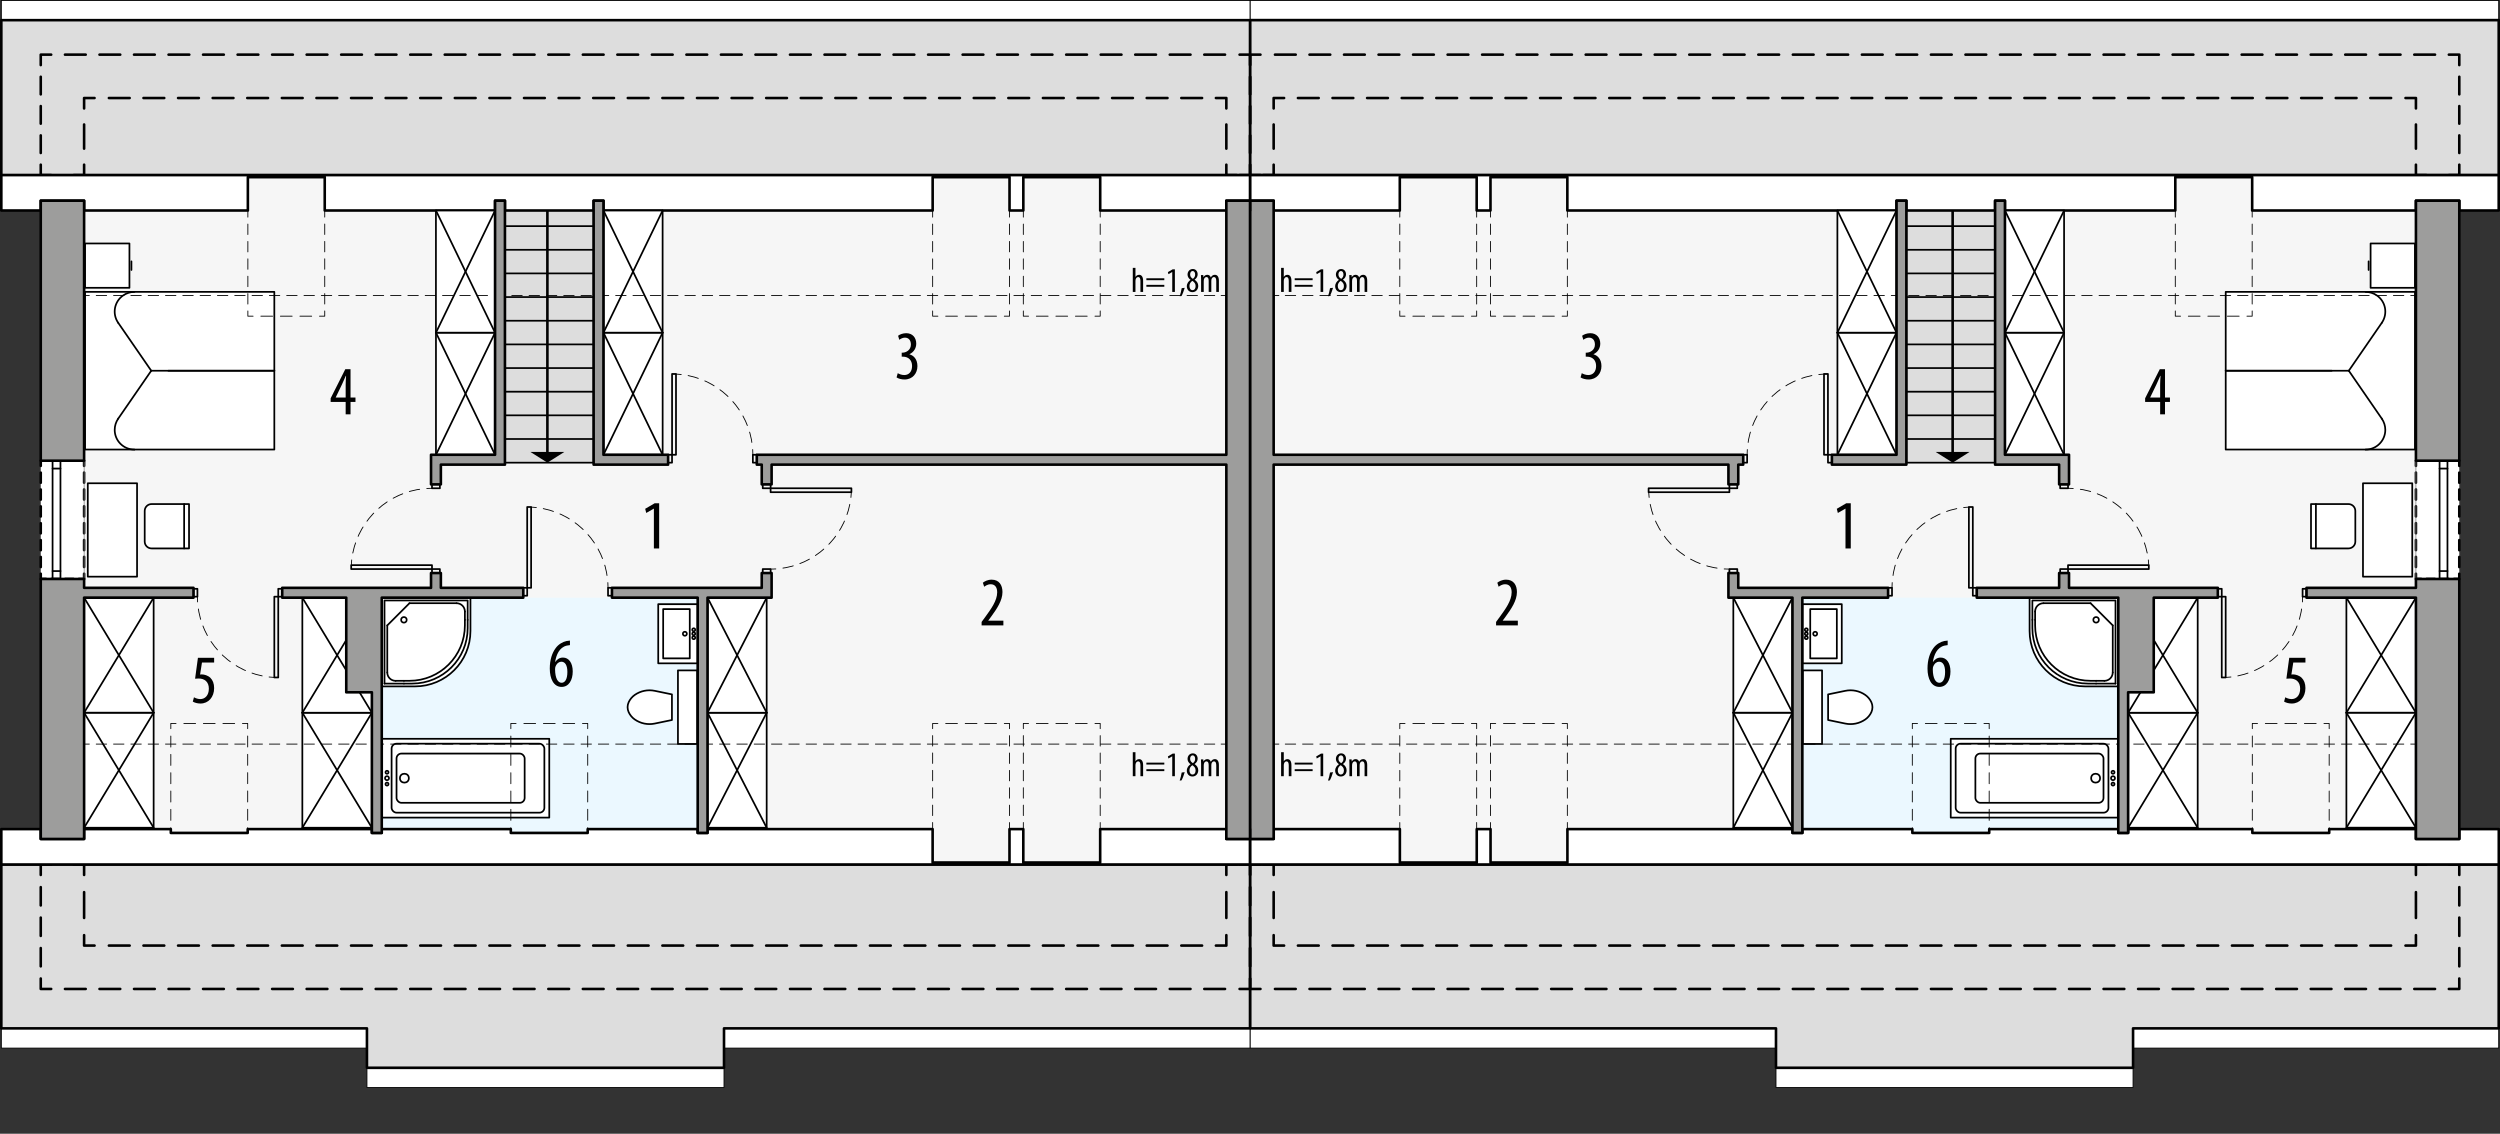 <?xml version="1.0" encoding="UTF-8"?><svg id="a" xmlns="http://www.w3.org/2000/svg" viewBox="0 0 719.05 326.08"><rect x="0" y="0" width="719.05" height="326.08" fill="#333333" stroke="none"/><defs><style>.b,.c,.d,.e,.f,.g,.h,.i,.j,.k,.l,.m,.n,.o,.p,.q,.r,.s,.t,.u,.v,.w,.x{stroke-linejoin:round;}.b,.c,.d,.e,.f,.g,.h,.i,.j,.k,.l,.m,.n,.o,.p,.q,.r,.t,.u,.v,.w,.x{stroke:#000;}.b,.c,.d,.e,.f,.g,.h,.i,.j,.k,.l,.n,.o,.p,.q,.r,.s,.t,.u,.v,.w,.x{stroke-linecap:round;}.b,.c,.e,.f,.g,.i,.j,.l,.p,.q,.r,.s,.t,.u,.v,.w,.x{fill:none;}.b,.e,.f,.h,.j,.l,.m,.o,.q,.t,.v,.w{stroke-width:.75px;}.c{stroke-dasharray:3.16 2.11;}.c,.g,.i,.n,.p,.u,.x{stroke-width:.25px;}.y{fill:#f6f6f6;}.z{fill:#ebf8ff;}.aa,.d,.n,.o{fill:#fff;}.d,.k,.r{stroke-width:.5px;}.e{stroke-dasharray:6.94 4.62;}.f{stroke-dasharray:5.26 3.5;}.g{stroke-dasharray:3.37 2.25;}.h,.k{fill:#ddd;}.j{stroke-dasharray:5.96 3.97;}.l{stroke-dasharray:7.42 4.95;}.m{fill:#9d9d9c;}.p{stroke-dasharray:3 2;}.q{stroke-dasharray:2.91 1.94;}.s{stroke:gray;stroke-width:.2px;}.t{stroke-dasharray:5.06 3.37;}.u{stroke-dasharray:2.99 1.99;}.v{stroke-dasharray:2.37 1.58;}.w{stroke-dasharray:5.97 3.98;}.x{stroke-dasharray:3.03 2.02;}</style></defs><rect class="y" x="366.33" y="27.05" width="328.54" height="244.91"/><rect class="aa" x="694.87" y="132.5" width="12.47" height="34.02"/><polyline class="b" points="707.34 165.02 707.34 166.52 705.84 166.52"/><line class="v" x1="704.26" y1="166.52" x2="697.16" y2="166.52"/><polyline class="b" points="696.37 166.52 694.87 166.52 694.87 165.02"/><line class="q" x1="694.87" y1="163.08" x2="694.87" y2="134.97"/><polyline class="b" points="694.87 134 694.87 132.5 696.37 132.5"/><line class="v" x1="697.94" y1="132.5" x2="705.05" y2="132.5"/><polyline class="b" points="705.84 132.5 707.34 132.5 707.34 134"/><line class="q" x1="707.34" y1="135.94" x2="707.34" y2="164.05"/><rect class="z" x="518.39" y="171.9" width="90.87" height="67.66"/><rect class="n" x="613.51" y="295.78" width="105.17" height="5.67"/><rect class="n" x="359.53" y="295.78" width="151.29" height="5.67"/><rect class="n" x="510.81" y="307.12" width="102.7" height="5.67"/><rect class="n" x="359.53" y=".13" width="359.15" height="5.67"/><rect class="h" x="359.53" y="5.79" width="359.15" height="44.58"/><polygon class="h" points="718.68 295.78 613.51 295.78 613.51 307.12 510.81 307.12 510.81 295.78 359.53 295.78 359.53 248.65 718.68 248.65 718.68 295.78"/><rect class="r" x="525.76" y="130.8" width="1.13" height="2.27"/><rect class="r" x="501.38" y="130.8" width="1.13" height="2.27"/><rect class="r" x="524.62" y="107.56" width="1.13" height="23.24"/><path class="i" d="M524.63,107.59c-.5.02-1,.06-1.5.12"/><path class="x" d="M521.13,108.02c-9.86,1.99-17.4,10.19-18.48,20.27"/><path class="i" d="M502.56,129.3c-.03.5-.05,1-.05,1.5"/><rect class="r" x="497.41" y="139.31" width="2.27" height="1.13"/><rect class="r" x="497.41" y="163.68" width="2.27" height="1.13"/><rect class="r" x="474.17" y="140.44" width="23.24" height="1.13"/><path class="i" d="M474.2,141.57c.02.5.06,1,.12,1.5"/><path class="x" d="M474.63,145.07c1.99,9.86,10.19,17.4,20.27,18.48"/><path class="i" d="M495.91,163.64c.5.03,1,.05,1.5.05"/><rect class="r" x="592.54" y="163.68" width="2.27" height="1.13"/><rect class="r" x="592.54" y="139.31" width="2.27" height="1.13"/><rect class="r" x="594.8" y="162.55" width="23.24" height="1.13"/><path class="i" d="M618.02,162.55c-.02-.5-.06-1-.12-1.5"/><path class="x" d="M617.58,159.06c-1.99-9.86-10.19-17.4-20.27-18.48"/><path class="i" d="M596.3,140.49c-.5-.03-1-.05-1.5-.05"/><rect class="r" x="567.42" y="169.07" width="1.13" height="2.27"/><rect class="r" x="543.05" y="169.07" width="1.13" height="2.27"/><rect class="r" x="566.29" y="145.83" width="1.13" height="23.24"/><path class="i" d="M566.29,145.85c-.5.02-1,.06-1.5.12"/><path class="x" d="M562.8,146.29c-9.86,1.99-17.4,10.19-18.48,20.27"/><path class="i" d="M544.23,167.57c-.03.5-.05,1-.05,1.5"/><rect class="r" x="637.89" y="169.35" width="1.13" height="2.27"/><rect class="r" x="662.27" y="169.35" width="1.13" height="2.27"/><rect class="r" x="639.02" y="171.62" width="1.13" height="23.24"/><path class="i" d="M640.16,194.84c.5-.02,1-.06,1.5-.12"/><path class="x" d="M643.65,194.4c9.86-1.99,17.4-10.19,18.48-20.27"/><path class="i" d="M662.22,173.12c.03-.5.05-1,.05-1.5"/><polyline class="r" points="701.67 164.25 701.67 166.52 703.94 166.52 703.94 164.25 701.67 164.25"/><polyline class="r" points="701.67 132.5 701.67 134.77 703.94 134.77 703.94 132.5 701.67 132.5"/><line class="r" x1="703.94" y1="134.77" x2="703.94" y2="164.25"/><line class="r" x1="701.67" y1="134.77" x2="701.67" y2="164.25"/><path class="d" d="M677.44,155.75v-8.79c0-1.1-.89-1.98-1.98-1.98h-10.77v12.76h10.77c1.1,0,1.98-.89,1.98-1.98Z"/><line class="r" x1="666.1" y1="157.74" x2="666.1" y2="144.98"/><rect class="d" x="679.64" y="139" width="14.17" height="26.86"/><polyline class="b" points="704.34 248.65 707.34 248.65 707.34 251.65"/><line class="f" x1="707.34" y1="255.16" x2="707.34" y2="279.69"/><polyline class="b" points="707.34 281.44 707.34 284.44 704.34 284.44"/><line class="j" x1="700.36" y1="284.44" x2="364.51" y2="284.44"/><polyline class="b" points="362.53 284.44 359.53 284.44 359.53 281.44"/><line class="f" x1="359.53" y1="277.94" x2="359.53" y2="253.4"/><polyline class="b" points="359.53 251.65 359.53 248.65 362.53 248.65"/><polyline class="b" points="363.33 248.65 366.33 248.65 366.33 251.65"/><line class="l" x1="366.33" y1="256.6" x2="366.33" y2="266.49"/><polyline class="b" points="366.33 268.97 366.33 271.97 369.33 271.97"/><line class="w" x1="373.31" y1="271.97" x2="689.88" y2="271.97"/><polyline class="b" points="691.87 271.97 694.87 271.97 694.87 268.97"/><line class="l" x1="694.87" y1="264.02" x2="694.87" y2="254.12"/><polyline class="b" points="694.87 251.65 694.87 248.65 697.87 248.65"/><polyline class="b" points="704.34 50.37 707.34 50.37 707.34 47.37"/><line class="t" x1="707.34" y1="44" x2="707.34" y2="20.4"/><polyline class="b" points="707.34 18.72 707.34 15.72 704.34 15.72"/><line class="j" x1="700.36" y1="15.72" x2="364.51" y2="15.72"/><polyline class="b" points="362.53 15.72 359.53 15.72 359.53 18.72"/><line class="t" x1="359.53" y1="22.09" x2="359.53" y2="45.69"/><polyline class="b" points="359.53 47.37 359.53 50.37 362.53 50.37"/><polyline class="b" points="363.33 50.37 366.33 50.37 366.33 47.37"/><line class="e" x1="366.33" y1="42.75" x2="366.33" y2="33.5"/><polyline class="b" points="366.33 31.19 366.33 28.19 369.33 28.19"/><line class="w" x1="373.31" y1="28.19" x2="689.88" y2="28.19"/><polyline class="b" points="691.87 28.19 694.87 28.19 694.87 31.19"/><line class="e" x1="694.87" y1="35.81" x2="694.87" y2="45.06"/><polyline class="b" points="694.87 47.37 694.87 50.37 697.87 50.37"/><rect class="k" x="548.31" y="58.24" width="25.51" height="74.83"/><line class="b" x1="561.62" y1="57.72" x2="561.62" y2="130.73"/><polygon points="566.44 130.02 561.62 133.07 556.79 130.02 556.79 129.99 566.44 129.99 566.44 130.02"/><line class="r" x1="548.31" y1="126.27" x2="573.83" y2="126.27"/><line class="r" x1="548.31" y1="119.46" x2="573.83" y2="119.46"/><line class="r" x1="548.31" y1="112.66" x2="573.83" y2="112.66"/><line class="r" x1="548.31" y1="105.86" x2="573.83" y2="105.86"/><line class="r" x1="548.31" y1="99.05" x2="573.83" y2="99.05"/><line class="r" x1="548.31" y1="92.25" x2="573.83" y2="92.25"/><line class="r" x1="548.31" y1="85.45" x2="573.83" y2="85.45"/><line class="r" x1="548.31" y1="78.64" x2="573.83" y2="78.64"/><line class="r" x1="548.31" y1="71.84" x2="573.83" y2="71.84"/><line class="r" x1="548.31" y1="65.04" x2="573.83" y2="65.04"/><line class="s" x1="694.87" y1="166.52" x2="694.87" y2="132.5"/><path class="o" d="M707.34,238.47v2.83h-12.47v-2.83h-24.94v1.1h-22.11v-1.1h-35.72v1.1h-2.83v-1.1h-37.13v1.1h-22.11v-1.1h-31.63v1.1h-2.83v-1.1h-64.75v9.6h-22.11v-9.6h-3.97v9.6h-22.11v-9.6h-36.28v2.83h-6.8v-2.83h0v10.18h359.15v-10.18h-11.34Z"/><polygon class="o" points="359.53 50.37 359.53 60.55 359.53 60.55 359.53 57.72 366.33 57.72 366.33 60.55 402.61 60.55 402.61 50.95 424.72 50.95 424.72 60.55 428.69 60.55 428.69 50.95 450.8 50.95 450.8 60.55 545.48 60.55 545.48 57.72 548.31 57.72 548.31 60.55 573.83 60.55 573.83 57.72 576.66 57.72 576.66 60.55 625.66 60.55 625.66 50.95 647.77 50.95 647.77 60.55 694.87 60.55 694.87 57.72 707.34 57.72 707.34 60.55 718.68 60.55 718.68 50.37 359.53 50.37"/><polyline class="d" points="609.26 212.49 609.26 235.16 561.07 235.16 561.07 212.49 609.26 212.49"/><circle class="r" cx="602.74" cy="223.82" r="1.28"/><circle class="r" cx="607.74" cy="222.12" r=".43"/><circle class="r" cx="607.74" cy="223.82" r=".57"/><circle class="r" cx="607.74" cy="225.52" r=".43"/><rect class="r" x="562.49" y="213.9" width="43.94" height="19.84" rx="1.42" ry="1.42"/><rect class="r" x="568.16" y="216.74" width="36.85" height="14.17" rx="1.42" ry="1.42"/><path class="d" d="M609.26,197.42h-9.57c-8.81,0-15.94-7.14-15.94-15.94v-9.57s25.51,0,25.51,0v25.51Z"/><polyline class="r" points="608.46 196.62 608.46 172.7 584.55 172.7 584.55 178.28"/><path class="r" d="M584.55,178.28v2.39c0,8.81,7.14,15.94,15.94,15.94h2.39"/><path class="r" d="M585.34,178.28v1.59c0,8.81,7.14,15.94,15.94,15.94h1.59"/><line class="r" x1="607.67" y1="193.43" x2="607.67" y2="179.88"/><line class="r" x1="602.88" y1="196.62" x2="608.46" y2="196.62"/><line class="r" x1="602.88" y1="195.82" x2="605.27" y2="195.82"/><path class="r" d="M605.27,195.82c1.32,0,2.39-1.07,2.39-2.39"/><path class="r" d="M587.73,173.5c-1.32,0-2.39,1.07-2.39,2.39"/><line class="r" x1="601.29" y1="173.5" x2="587.73" y2="173.5"/><line class="r" x1="585.34" y1="175.89" x2="585.34" y2="178.28"/><circle class="r" cx="602.88" cy="178.28" r=".8"/><line class="r" x1="607.67" y1="179.88" x2="601.29" y2="173.5"/><path class="d" d="M525.8,199.72l4.93-1.02c2.01-.42,4.1.01,5.78,1.19.75.53,1.34,1.25,1.73,2.08.42.91.42,1.96,0,2.87-.39.83-.98,1.55-1.73,2.08-1.68,1.18-3.77,1.61-5.78,1.19l-4.93-1.02v-7.37"/><rect class="d" x="518.5" y="192.82" width="5.56" height="21.16"/><polyline class="d" points="518.39 173.77 529.73 173.77 529.73 190.78 518.39 190.78 518.39 173.77"/><rect class="r" x="520.66" y="175.19" width="7.65" height="14.17"/><circle class="r" cx="522.08" cy="182.28" r=".57"/><circle class="r" cx="519.53" cy="182.28" r=".43"/><circle class="r" cx="519.53" cy="183.41" r=".43"/><circle class="r" cx="519.53" cy="181.14" r=".43"/><rect class="d" x="640.16" y="83.95" width="54.43" height="45.35"/><line class="r" x1="640.16" y1="106.63" x2="675.56" y2="106.63"/><line class="r" x1="640.16" y1="106.63" x2="670.63" y2="106.63"/><line class="r" x1="675.56" y1="106.63" x2="685.06" y2="92.84"/><line class="r" x1="675.56" y1="106.63" x2="685.06" y2="120.42"/><path class="r" d="M680.39,129.31c3.13,0,5.67-2.54,5.67-5.67,0-1.15-.35-2.27-1-3.22"/><path class="r" d="M685.06,92.84c1.78-2.58,1.13-6.11-1.45-7.88-.95-.65-2.07-1-3.22-1"/><polygon class="d" points="694.58 70.03 681.83 70.03 681.83 82.78 683.24 82.78 694.58 82.78 694.58 70.03"/><line class="r" x1="681.26" y1="75.17" x2="681.26" y2="77.65"/><rect class="d" x="567.6" y="104.74" width="35.12" height="17.01" transform="translate(471.92 698.41) rotate(-90)"/><line class="r" x1="576.66" y1="130.8" x2="593.67" y2="95.68"/><line class="r" x1="576.66" y1="95.68" x2="593.67" y2="130.8"/><rect class="d" x="567.6" y="69.61" width="35.12" height="17.01" transform="translate(507.05 663.28) rotate(-90)"/><line class="r" x1="576.66" y1="95.68" x2="593.67" y2="60.55"/><line class="r" x1="576.66" y1="60.55" x2="593.67" y2="95.68"/><rect class="d" x="519.41" y="104.74" width="35.12" height="17.01" transform="translate(423.74 650.22) rotate(-90)"/><line class="r" x1="528.47" y1="130.8" x2="545.48" y2="95.68"/><line class="r" x1="528.47" y1="95.68" x2="545.48" y2="130.8"/><rect class="d" x="519.41" y="69.61" width="35.12" height="17.01" transform="translate(458.86 615.09) rotate(-90)"/><line class="r" x1="528.47" y1="95.68" x2="545.48" y2="60.55"/><line class="r" x1="528.47" y1="60.55" x2="545.48" y2="95.68"/><rect class="d" x="490.51" y="213.02" width="33.08" height="17.01" transform="translate(285.52 728.58) rotate(-90)"/><line class="r" x1="498.55" y1="238.07" x2="515.55" y2="204.99"/><line class="r" x1="498.55" y1="204.99" x2="515.55" y2="238.07"/><rect class="d" x="490.51" y="179.94" width="33.08" height="17.01" transform="translate(318.6 695.49) rotate(-90)"/><line class="r" x1="498.55" y1="204.99" x2="515.55" y2="171.9"/><line class="r" x1="498.55" y1="171.9" x2="515.55" y2="204.99"/><rect class="d" x="605.56" y="211.53" width="33.08" height="20" transform="translate(400.57 843.63) rotate(-90)"/><line class="r" x1="612.1" y1="238.07" x2="632.1" y2="204.99"/><line class="r" x1="612.1" y1="204.99" x2="632.1" y2="238.07"/><rect class="d" x="605.56" y="178.45" width="33.08" height="20" transform="translate(433.65 810.55) rotate(-90)"/><line class="r" x1="612.1" y1="204.99" x2="632.1" y2="171.9"/><line class="r" x1="612.1" y1="171.9" x2="632.1" y2="204.99"/><rect class="d" x="668.33" y="211.53" width="33.08" height="20" transform="translate(463.34 906.39) rotate(-90)"/><line class="r" x1="674.87" y1="238.07" x2="694.87" y2="204.99"/><line class="r" x1="674.87" y1="204.99" x2="694.87" y2="238.07"/><rect class="d" x="668.33" y="178.45" width="33.08" height="20" transform="translate(496.42 873.31) rotate(-90)"/><line class="r" x1="674.87" y1="204.99" x2="694.87" y2="171.9"/><line class="r" x1="674.87" y1="171.9" x2="694.87" y2="204.99"/><line class="i" x1="694.87" y1="85.01" x2="693.37" y2="85.01"/><line class="u" x1="691.38" y1="85.01" x2="368.83" y2="85.01"/><line class="i" x1="367.83" y1="85.01" x2="366.33" y2="85.01"/><line class="i" x1="694.87" y1="214.01" x2="693.37" y2="214.01"/><line class="u" x1="691.38" y1="214.01" x2="368.83" y2="214.01"/><line class="i" x1="367.83" y1="214.01" x2="366.33" y2="214.01"/><polyline class="i" points="402.61 246.57 402.61 248.07 404.11 248.07"/><line class="g" x1="406.36" y1="248.07" x2="422.1" y2="248.07"/><polyline class="i" points="423.22 248.07 424.72 248.07 424.72 246.57"/><line class="p" x1="424.72" y1="244.57" x2="424.72" y2="210.58"/><polyline class="i" points="424.72 209.58 424.72 208.08 423.22 208.08"/><line class="g" x1="420.98" y1="208.08" x2="405.24" y2="208.08"/><polyline class="i" points="404.11 208.08 402.61 208.08 402.61 209.58"/><line class="p" x1="402.61" y1="211.58" x2="402.61" y2="245.57"/><polyline class="i" points="402.61 52.45 402.61 50.95 404.11 50.95"/><line class="g" x1="406.36" y1="50.95" x2="422.1" y2="50.95"/><polyline class="i" points="423.22 50.95 424.72 50.95 424.72 52.45"/><line class="p" x1="424.72" y1="54.45" x2="424.72" y2="88.44"/><polyline class="i" points="424.72 89.44 424.72 90.94 423.22 90.94"/><line class="g" x1="420.98" y1="90.94" x2="405.24" y2="90.94"/><polyline class="i" points="404.11 90.94 402.61 90.94 402.61 89.44"/><line class="p" x1="402.61" y1="87.44" x2="402.61" y2="53.45"/><polyline class="i" points="550.02 238.06 550.02 239.56 551.52 239.56"/><line class="g" x1="553.76" y1="239.56" x2="569.5" y2="239.56"/><polyline class="i" points="570.63 239.56 572.13 239.56 572.13 238.06"/><line class="c" x1="572.13" y1="235.95" x2="572.13" y2="210.64"/><polyline class="i" points="572.13 209.58 572.13 208.08 570.63 208.08"/><line class="g" x1="568.38" y1="208.08" x2="552.64" y2="208.08"/><polyline class="i" points="551.52 208.08 550.02 208.08 550.02 209.58"/><line class="c" x1="550.02" y1="211.69" x2="550.02" y2="237.01"/><polyline class="i" points="647.81 238.06 647.81 239.56 649.31 239.56"/><line class="g" x1="651.56" y1="239.56" x2="667.3" y2="239.56"/><polyline class="i" points="668.42 239.56 669.92 239.56 669.92 238.06"/><line class="c" x1="669.92" y1="235.95" x2="669.92" y2="210.64"/><polyline class="i" points="669.92 209.58 669.92 208.08 668.42 208.08"/><line class="g" x1="666.17" y1="208.08" x2="650.44" y2="208.08"/><polyline class="i" points="649.31 208.08 647.81 208.08 647.81 209.58"/><line class="c" x1="647.81" y1="211.69" x2="647.81" y2="237.01"/><polyline class="i" points="428.69 246.57 428.69 248.07 430.19 248.07"/><line class="g" x1="432.44" y1="248.07" x2="448.18" y2="248.07"/><polyline class="i" points="449.3 248.07 450.8 248.07 450.8 246.57"/><line class="p" x1="450.8" y1="244.57" x2="450.8" y2="210.58"/><polyline class="i" points="450.8 209.58 450.8 208.08 449.3 208.08"/><line class="g" x1="447.05" y1="208.08" x2="431.32" y2="208.08"/><polyline class="i" points="430.19 208.08 428.69 208.08 428.69 209.58"/><line class="p" x1="428.69" y1="211.58" x2="428.69" y2="245.57"/><polyline class="i" points="428.69 52.45 428.69 50.95 430.19 50.95"/><line class="g" x1="432.44" y1="50.95" x2="448.18" y2="50.95"/><polyline class="i" points="449.3 50.95 450.8 50.95 450.8 52.45"/><line class="p" x1="450.8" y1="54.45" x2="450.8" y2="88.44"/><polyline class="i" points="450.8 89.44 450.8 90.94 449.3 90.94"/><line class="g" x1="447.05" y1="90.94" x2="431.32" y2="90.94"/><polyline class="i" points="430.19 90.94 428.69 90.94 428.69 89.44"/><line class="p" x1="428.69" y1="87.44" x2="428.69" y2="53.45"/><polyline class="i" points="625.66 52.45 625.66 50.95 627.16 50.95"/><line class="g" x1="629.41" y1="50.95" x2="645.15" y2="50.95"/><polyline class="i" points="646.27 50.95 647.77 50.95 647.77 52.45"/><line class="p" x1="647.77" y1="54.45" x2="647.77" y2="88.44"/><polyline class="i" points="647.77 89.44 647.77 90.94 646.27 90.94"/><line class="g" x1="644.02" y1="90.94" x2="628.28" y2="90.94"/><polyline class="i" points="627.16 90.94 625.66 90.94 625.66 89.44"/><line class="p" x1="625.66" y1="87.44" x2="625.66" y2="53.45"/><path d="M530.8,146.3h-.04l-2.16,1.24-.3-1.2,2.74-1.6h1.28v13h-1.52v-11.44Z"/><path d="M430.3,179.88v-1l1.1-1.5c1.54-2.14,3.38-4.58,3.38-7.02,0-1.44-.64-2.32-1.86-2.32-.94,0-1.54.5-1.88.72l-.38-1.16c.46-.38,1.36-.88,2.54-.88,2.16,0,3.1,1.6,3.1,3.56,0,2.44-1.6,4.8-3.2,7l-.88,1.2v.04h4.34v1.36h-6.26Z"/><path d="M621.3,119.18v-3.58h-4.32v-1.04l4.22-8.38h1.5v8.16h1.42v1.26h-1.42v3.58h-1.4ZM621.3,114.34v-3.68c0-.9.06-1.7.12-2.56h-.08c-.44,1.04-.72,1.66-1.1,2.46l-1.8,3.74v.04h2.86Z"/><path d="M663.09,190.55h-3.5l-.54,3.46c.16-.04.3-.04.48-.04.7,0,1.78.3,2.48.98.68.68,1.08,1.64,1.08,2.96,0,2.58-1.62,4.44-3.94,4.44-.78,0-1.68-.22-2.2-.56l.34-1.24c.4.24,1.1.52,1.82.52,1.32,0,2.46-1.02,2.46-3s-1.26-2.92-2.94-2.92c-.48,0-.78.02-1.02.06l.82-6.02h4.66v1.36Z"/><path d="M560.19,185.55c-.26.02-.54.06-.92.14-2.16.52-3.02,2.68-3.34,4.68h.06c.5-.74,1.22-1.24,2.2-1.24,1.66,0,2.8,1.52,2.8,4s-1.12,4.44-3.2,4.44c-2.26,0-3.4-2.3-3.4-5.28,0-2.52.66-4.48,1.68-5.86.78-1.1,2.02-1.82,3.14-2.06.42-.08.76-.1.98-.12v1.3ZM559.45,193.26c0-1.96-.68-2.94-1.74-2.94-.64,0-1.3.44-1.68,1.4-.06.14-.12.4-.12.78.02,2.66.84,3.88,1.88,3.88.88,0,1.66-.86,1.66-3.12Z"/><path d="M454.95,107.33c.4.24,1.1.54,1.88.54,1.34,0,2.24-.98,2.24-2.6,0-1.7-1.06-2.68-2.62-2.68h-.36v-1.16h.3c.92-.02,2.34-.72,2.34-2.32,0-1.3-.7-2-1.72-2-.64,0-1.2.32-1.62.62l-.34-1.16c.48-.38,1.36-.74,2.34-.74,1.84,0,2.88,1.32,2.88,3,0,1.3-.68,2.44-1.94,3.04v.04c1.16.32,2.28,1.36,2.28,3.4s-1.36,3.84-3.72,3.84c-.84,0-1.76-.24-2.28-.6l.34-1.22Z"/><rect class="m" x="694.87" y="57.72" width="12.47" height="74.78"/><polygon class="m" points="497.13 133.64 497.13 139.31 499.96 139.31 499.96 133.64 501.38 133.64 501.38 130.8 366.33 130.8 366.33 57.72 359.53 57.72 359.53 241.3 366.33 241.3 366.33 133.64 497.13 133.64"/><polygon class="m" points="545.48 130.8 526.89 130.8 526.89 133.64 548.31 133.64 548.31 57.72 545.48 57.72 545.48 130.8"/><polygon class="m" points="592.25 133.64 592.25 139.31 595.09 139.31 595.09 130.8 576.66 130.8 576.66 57.72 573.83 57.72 573.83 133.64 592.25 133.64"/><polygon class="m" points="499.96 164.82 497.13 164.82 497.13 171.9 515.55 171.9 515.55 239.56 518.39 239.56 518.39 171.9 543.05 171.9 543.05 169.07 499.96 169.07 499.96 164.82"/><polygon class="m" points="595.09 164.82 592.25 164.82 592.25 169.07 568.56 169.07 568.56 171.9 609.26 171.9 609.26 239.56 612.09 239.56 612.09 199.12 619.46 199.12 619.46 171.9 637.89 171.9 637.89 169.07 595.09 169.07 595.09 164.82"/><polygon class="m" points="694.87 166.52 694.87 169.07 663.4 169.07 663.4 171.9 694.87 171.9 694.87 241.3 707.34 241.3 707.34 166.52 694.87 166.52"/><path d="M368.47,216.34h.77v2.6h.02c.1-.17.25-.32.4-.42.18-.11.37-.18.65-.18.61,0,1.13.49,1.13,1.71v3.21h-.77v-3.12c0-.59-.13-1.15-.65-1.15-.36,0-.63.26-.75.77-.02.11-.03.25-.03.37v3.13h-.77v-6.92Z"/><path d="M372.38,219.9v-.55h5.16v.55h-5.16ZM372.38,221.79v-.55h5.16v.55h-5.16Z"/><path d="M379.82,217.54h-.02l-1.08.62-.15-.6,1.37-.8h.64v6.5h-.76v-5.72Z"/><path d="M381.96,224.52c.21-.58.48-1.64.58-2.33l.87-.1c-.22.81-.65,1.91-.92,2.36l-.53.07Z"/><path d="M384.02,221.67c0-.91.54-1.49,1.07-1.86v-.02c-.55-.37-.86-.94-.86-1.49,0-1,.71-1.62,1.52-1.62.93,0,1.39.78,1.39,1.53,0,.57-.27,1.12-.87,1.53v.03c.6.4,1.04.99,1.04,1.77,0,1.01-.67,1.8-1.67,1.8-1.08,0-1.62-.86-1.62-1.67ZM386.54,221.59c0-.75-.43-1.17-.93-1.5-.52.32-.84.88-.84,1.45,0,.73.33,1.23.89,1.23.48,0,.88-.37.88-1.18ZM384.96,218.25c0,.66.4.99.8,1.25.39-.28.65-.71.65-1.2,0-.63-.26-1.05-.73-1.05-.43,0-.72.41-.72,1Z"/><path d="M388.12,219.67c0-.57-.03-.86-.04-1.25h.67l.04.6h.02c.21-.39.58-.68,1.09-.68.45,0,.83.22,1.01.74h.02c.13-.24.3-.43.48-.55.19-.13.42-.19.67-.19.65,0,1.16.48,1.16,1.71v3.21h-.76v-3.03c0-.63-.09-1.24-.68-1.24-.32,0-.6.27-.71.72-.02.13-.03.28-.03.44v3.11h-.76v-3.17c0-.54-.1-1.1-.67-1.1-.31,0-.63.27-.72.78-.02.13-.03.27-.03.42v3.07h-.76v-3.59Z"/><path d="M368.47,77.04h.77v2.6h.02c.1-.17.25-.32.4-.42.18-.11.37-.18.65-.18.61,0,1.13.49,1.13,1.71v3.21h-.77v-3.12c0-.59-.13-1.15-.65-1.15-.36,0-.63.26-.75.77-.02.11-.03.25-.03.37v3.13h-.77v-6.92Z"/><path d="M372.38,80.59v-.55h5.16v.55h-5.16ZM372.38,82.48v-.55h5.16v.55h-5.16Z"/><path d="M379.82,78.24h-.02l-1.08.62-.15-.6,1.37-.8h.64v6.5h-.76v-5.72Z"/><path d="M381.96,85.21c.21-.58.48-1.64.58-2.33l.87-.1c-.22.81-.65,1.91-.92,2.36l-.53.07Z"/><path d="M384.02,82.36c0-.91.54-1.49,1.07-1.86v-.02c-.55-.37-.86-.94-.86-1.49,0-1,.71-1.62,1.52-1.62.93,0,1.39.78,1.39,1.53,0,.57-.27,1.12-.87,1.53v.03c.6.4,1.04.99,1.04,1.77,0,1.01-.67,1.8-1.67,1.8-1.08,0-1.62-.86-1.62-1.67ZM386.54,82.28c0-.75-.43-1.17-.93-1.5-.52.32-.84.88-.84,1.45,0,.73.33,1.23.89,1.23.48,0,.88-.37.88-1.18ZM384.96,78.95c0,.66.4.99.8,1.25.39-.28.65-.71.65-1.2,0-.63-.26-1.05-.73-1.05-.43,0-.72.41-.72,1Z"/><path d="M388.12,80.37c0-.57-.03-.86-.04-1.25h.67l.04.6h.02c.21-.39.58-.68,1.09-.68.45,0,.83.22,1.01.74h.02c.13-.24.3-.43.48-.55.19-.13.42-.19.67-.19.65,0,1.16.48,1.16,1.71v3.21h-.76v-3.03c0-.63-.09-1.24-.68-1.24-.32,0-.6.27-.71.72-.02.13-.03.28-.03.44v3.11h-.76v-3.17c0-.54-.1-1.1-.67-1.1-.31,0-.63.27-.72.78-.02.13-.03.27-.03.42v3.07h-.76v-3.59Z"/><rect class="y" x="24.19" y="27.05" width="328.54" height="244.91" transform="translate(376.91 299.02) rotate(-180)"/><rect class="aa" x="11.72" y="132.5" width="12.47" height="34.02"/><polyline class="b" points="11.72 165.02 11.72 166.52 13.22 166.52"/><line class="v" x1="14.8" y1="166.52" x2="21.9" y2="166.52"/><polyline class="b" points="22.69 166.52 24.19 166.52 24.19 165.02"/><line class="q" x1="24.19" y1="163.08" x2="24.19" y2="134.97"/><polyline class="b" points="24.19 134 24.19 132.5 22.69 132.5"/><line class="v" x1="21.11" y1="132.5" x2="14.01" y2="132.5"/><polyline class="b" points="13.22 132.5 11.72 132.5 11.72 134"/><line class="q" x1="11.72" y1="135.94" x2="11.72" y2="164.05"/><rect class="z" x="109.8" y="171.9" width="90.87" height="67.66" transform="translate(310.46 411.47) rotate(-180)"/><rect class="n" x=".38" y="295.78" width="105.17" height="5.67"/><rect class="n" x="208.24" y="295.78" width="151.29" height="5.67"/><rect class="n" x="105.54" y="307.12" width="102.7" height="5.67"/><rect class="n" x=".38" y=".13" width="359.15" height="5.67"/><rect class="h" x=".38" y="5.79" width="359.15" height="44.58" transform="translate(359.91 56.17) rotate(-180)"/><polygon class="h" points=".38 295.78 105.54 295.78 105.54 307.12 208.24 307.12 208.24 295.78 359.53 295.78 359.53 248.65 .38 248.65 .38 295.78"/><rect class="r" x="192.16" y="130.8" width="1.13" height="2.27"/><rect class="r" x="216.54" y="130.8" width="1.13" height="2.27"/><rect class="r" x="193.3" y="107.56" width="1.13" height="23.24"/><path class="i" d="M194.43,107.59c.5.02,1,.06,1.5.12"/><path class="x" d="M197.92,108.02c9.86,1.99,17.4,10.19,18.48,20.27"/><path class="i" d="M216.49,129.3c.03.5.05,1,.05,1.5"/><rect class="r" x="219.38" y="139.31" width="2.27" height="1.13"/><rect class="r" x="219.38" y="163.68" width="2.27" height="1.13"/><rect class="r" x="221.64" y="140.44" width="23.24" height="1.13"/><path class="i" d="M244.86,141.57c-.02.5-.06,1-.12,1.5"/><path class="x" d="M244.42,145.07c-1.99,9.86-10.19,17.4-20.27,18.48"/><path class="i" d="M223.14,163.64c-.5.03-1,.05-1.5.05"/><rect class="r" x="124.25" y="163.68" width="2.27" height="1.13"/><rect class="r" x="124.25" y="139.31" width="2.27" height="1.13"/><rect class="r" x="101.01" y="162.55" width="23.24" height="1.13"/><path class="i" d="M101.04,162.55c.02-.5.06-1,.12-1.5"/><path class="x" d="M101.47,159.06c1.99-9.86,10.19-17.4,20.27-18.48"/><path class="i" d="M122.75,140.49c.5-.03,1-.05,1.5-.05"/><rect class="r" x="150.5" y="169.07" width="1.13" height="2.27"/><rect class="r" x="174.88" y="169.07" width="1.13" height="2.27"/><rect class="r" x="151.63" y="145.83" width="1.13" height="23.24"/><path class="i" d="M152.76,145.85c.5.02,1,.06,1.5.12"/><path class="x" d="M156.26,146.29c9.86,1.99,17.4,10.19,18.48,20.27"/><path class="i" d="M174.83,167.57c.03.5.05,1,.05,1.5"/><rect class="r" x="80.03" y="169.35" width="1.13" height="2.27"/><rect class="r" x="55.65" y="169.35" width="1.13" height="2.27"/><rect class="r" x="78.9" y="171.62" width="1.13" height="23.24"/><path class="i" d="M78.9,194.84c-.5-.02-1-.06-1.5-.12"/><path class="x" d="M75.4,194.4c-9.86-1.99-17.4-10.19-18.48-20.27"/><path class="i" d="M56.83,173.12c-.03-.5-.05-1-.05-1.5"/><polyline class="r" points="17.39 164.25 17.39 166.52 15.12 166.52 15.12 164.25 17.39 164.25"/><polyline class="r" points="17.39 132.5 17.39 134.77 15.12 134.77 15.12 132.5 17.39 132.5"/><line class="r" x1="15.12" y1="134.77" x2="15.12" y2="164.25"/><line class="r" x1="17.39" y1="134.77" x2="17.39" y2="164.25"/><path class="d" d="M41.62,155.75v-8.79c0-1.1.89-1.98,1.98-1.98h10.77v12.76h-10.77c-1.1,0-1.98-.89-1.98-1.98Z"/><line class="r" x1="52.96" y1="157.74" x2="52.96" y2="144.98"/><rect class="d" x="25.25" y="139" width="14.17" height="26.86"/><polyline class="b" points="14.72 248.65 11.72 248.65 11.72 251.65"/><line class="f" x1="11.72" y1="255.16" x2="11.72" y2="279.69"/><polyline class="b" points="11.72 281.44 11.72 284.44 14.72 284.44"/><line class="j" x1="18.69" y1="284.44" x2="354.54" y2="284.44"/><polyline class="b" points="356.53 284.44 359.53 284.44 359.53 281.44"/><line class="f" x1="359.53" y1="277.94" x2="359.53" y2="253.4"/><polyline class="b" points="359.53 251.65 359.53 248.65 356.53 248.65"/><polyline class="b" points="355.72 248.65 352.72 248.65 352.72 251.65"/><line class="l" x1="352.72" y1="256.6" x2="352.72" y2="266.49"/><polyline class="b" points="352.72 268.97 352.72 271.97 349.72 271.97"/><line class="w" x1="345.74" y1="271.97" x2="29.18" y2="271.97"/><polyline class="b" points="27.19 271.97 24.19 271.97 24.19 268.97"/><line class="l" x1="24.19" y1="264.02" x2="24.19" y2="254.12"/><polyline class="b" points="24.19 251.65 24.19 248.65 21.19 248.65"/><polyline class="b" points="14.72 50.37 11.72 50.37 11.72 47.37"/><line class="t" x1="11.72" y1="44" x2="11.72" y2="20.4"/><polyline class="b" points="11.72 18.72 11.72 15.72 14.72 15.72"/><line class="j" x1="18.69" y1="15.72" x2="354.54" y2="15.72"/><polyline class="b" points="356.53 15.72 359.53 15.72 359.53 18.72"/><line class="t" x1="359.53" y1="22.09" x2="359.53" y2="45.69"/><polyline class="b" points="359.53 47.37 359.53 50.37 356.53 50.37"/><polyline class="b" points="355.72 50.37 352.72 50.37 352.72 47.37"/><line class="e" x1="352.72" y1="42.75" x2="352.72" y2="33.5"/><polyline class="b" points="352.72 31.19 352.72 28.19 349.72 28.19"/><line class="w" x1="345.74" y1="28.19" x2="29.18" y2="28.19"/><polyline class="b" points="27.19 28.19 24.19 28.19 24.19 31.19"/><line class="e" x1="24.19" y1="35.81" x2="24.19" y2="45.06"/><polyline class="b" points="24.19 47.37 24.19 50.37 21.19 50.37"/><rect class="k" x="145.23" y="58.24" width="25.51" height="74.83"/><line class="b" x1="157.44" y1="57.72" x2="157.44" y2="130.73"/><polygon points="162.27 130.02 157.44 133.07 152.61 130.02 152.61 129.99 162.27 129.99 162.27 130.02"/><line class="r" x1="170.74" y1="126.27" x2="145.23" y2="126.27"/><line class="r" x1="170.74" y1="119.46" x2="145.23" y2="119.46"/><line class="r" x1="170.74" y1="112.66" x2="145.23" y2="112.66"/><line class="r" x1="170.74" y1="105.86" x2="145.23" y2="105.86"/><line class="r" x1="170.74" y1="99.05" x2="145.23" y2="99.05"/><line class="r" x1="170.74" y1="92.25" x2="145.23" y2="92.25"/><line class="r" x1="170.74" y1="85.45" x2="145.23" y2="85.45"/><line class="r" x1="170.74" y1="78.64" x2="145.23" y2="78.64"/><line class="r" x1="170.74" y1="71.84" x2="145.23" y2="71.84"/><line class="r" x1="170.74" y1="65.04" x2="145.23" y2="65.04"/><line class="s" x1="24.19" y1="166.52" x2="24.19" y2="132.5"/><path class="o" d="M11.72,238.47v2.83s12.47,0,12.47,0v-2.83h24.94v1.1s22.11,0,22.11,0v-1.1h35.72v1.1s2.83,0,2.83,0v-1.1h37.13v1.1s22.11,0,22.11,0v-1.1h31.63v1.1s2.83,0,2.83,0v-1.1h64.75v9.6s22.11,0,22.11,0v-9.6h3.97v9.6s22.11,0,22.11,0v-9.6h36.28v2.83s6.8,0,6.8,0v-2.83s0,0,0,0v10.18H.38v-10.18h11.34Z"/><polygon class="o" points="359.53 50.37 359.53 60.55 359.53 60.55 359.53 57.72 352.72 57.72 352.72 60.55 316.44 60.55 316.44 50.95 294.33 50.95 294.33 60.55 290.36 60.55 290.36 50.95 268.25 50.95 268.25 60.55 173.57 60.55 173.57 57.72 170.74 57.72 170.74 60.55 145.23 60.55 145.23 57.72 142.39 57.72 142.39 60.55 93.4 60.55 93.4 50.95 71.29 50.95 71.29 60.55 24.19 60.55 24.19 57.72 11.72 57.72 11.72 60.55 .38 60.55 .38 50.37 359.53 50.37"/><polyline class="d" points="109.8 212.49 109.8 235.16 157.98 235.16 157.98 212.49 109.8 212.49"/><circle class="r" cx="116.31" cy="223.82" r="1.28"/><circle class="r" cx="111.31" cy="222.12" r=".43"/><circle class="r" cx="111.31" cy="223.82" r=".57"/><circle class="r" cx="111.31" cy="225.52" r=".43"/><rect class="r" x="112.63" y="213.9" width="43.94" height="19.84" rx="1.42" ry="1.42"/><rect class="r" x="114.05" y="216.74" width="36.85" height="14.17" rx="1.42" ry="1.42"/><path class="d" d="M109.8,197.42h9.57c8.81,0,15.94-7.14,15.94-15.94v-9.57s-25.51,0-25.51,0v25.51Z"/><polyline class="r" points="110.59 196.62 110.59 172.7 134.51 172.7 134.51 178.28"/><path class="r" d="M134.51,178.28v2.39c0,8.81-7.14,15.94-15.94,15.94h-2.39"/><path class="r" d="M133.71,178.28v1.59c0,8.81-7.14,15.94-15.94,15.94h-1.59"/><line class="r" x1="111.39" y1="193.43" x2="111.39" y2="179.88"/><line class="r" x1="116.17" y1="196.62" x2="110.59" y2="196.62"/><line class="r" x1="116.17" y1="195.82" x2="113.78" y2="195.82"/><path class="r" d="M113.78,195.82c-1.32,0-2.39-1.07-2.39-2.39"/><path class="r" d="M131.32,173.5c1.32,0,2.39,1.07,2.39,2.39"/><line class="r" x1="117.77" y1="173.5" x2="131.32" y2="173.5"/><line class="r" x1="133.71" y1="175.89" x2="133.71" y2="178.28"/><circle class="r" cx="116.17" cy="178.28" r=".8"/><line class="r" x1="111.39" y1="179.88" x2="117.77" y2="173.5"/><path class="d" d="M193.26,199.72l-4.93-1.02c-2.01-.42-4.1.01-5.78,1.19-.75.53-1.34,1.25-1.73,2.08-.42.91-.42,1.96,0,2.87.39.83.98,1.55,1.73,2.08,1.68,1.18,3.77,1.61,5.78,1.19l4.93-1.02v-7.37"/><rect class="d" x="194.99" y="192.82" width="5.56" height="21.16"/><polyline class="d" points="200.66 173.77 189.32 173.77 189.32 190.78 200.66 190.78 200.66 173.77"/><rect class="r" x="190.74" y="175.19" width="7.65" height="14.17"/><circle class="r" cx="196.98" cy="182.28" r=".57"/><circle class="r" cx="199.53" cy="182.28" r=".43"/><circle class="r" cx="199.53" cy="183.41" r=".43"/><circle class="r" cx="199.53" cy="181.14" r=".43"/><rect class="d" x="24.47" y="83.95" width="54.43" height="45.35"/><line class="r" x1="78.9" y1="106.63" x2="43.5" y2="106.63"/><line class="r" x1="78.9" y1="106.63" x2="48.43" y2="106.63"/><line class="r" x1="43.5" y1="106.63" x2="33.99" y2="92.84"/><line class="r" x1="43.5" y1="106.63" x2="33.99" y2="120.42"/><path class="r" d="M38.66,129.31c-3.13,0-5.67-2.54-5.67-5.67,0-1.15.35-2.27,1-3.22"/><path class="r" d="M33.99,92.84c-1.78-2.58-1.13-6.11,1.45-7.88.95-.65,2.07-1,3.22-1"/><polygon class="d" points="24.47 70.03 37.23 70.03 37.23 82.78 35.81 82.78 24.47 82.78 24.47 70.03"/><line class="r" x1="37.8" y1="75.17" x2="37.8" y2="77.65"/><rect class="d" x="116.33" y="104.74" width="35.12" height="17.01" transform="translate(20.65 247.13) rotate(-90)"/><line class="r" x1="142.39" y1="130.8" x2="125.39" y2="95.68"/><line class="r" x1="142.39" y1="95.68" x2="125.39" y2="130.8"/><rect class="d" x="116.33" y="69.61" width="35.12" height="17.01" transform="translate(55.77 212.01) rotate(-90)"/><line class="r" x1="142.39" y1="95.68" x2="125.39" y2="60.55"/><line class="r" x1="142.39" y1="60.55" x2="125.39" y2="95.68"/><rect class="d" x="164.52" y="104.74" width="35.12" height="17.01" transform="translate(68.84 295.32) rotate(-90)"/><line class="r" x1="190.58" y1="130.8" x2="173.57" y2="95.68"/><line class="r" x1="190.58" y1="95.68" x2="173.57" y2="130.8"/><rect class="d" x="164.52" y="69.61" width="35.12" height="17.01" transform="translate(103.96 260.2) rotate(-90)"/><line class="r" x1="190.58" y1="95.68" x2="173.57" y2="60.55"/><line class="r" x1="190.58" y1="60.55" x2="173.57" y2="95.68"/><rect class="d" x="195.46" y="213.02" width="33.08" height="17.01" transform="translate(-9.52 433.53) rotate(-90)"/><line class="r" x1="220.51" y1="238.07" x2="203.5" y2="204.99"/><line class="r" x1="220.51" y1="204.99" x2="203.5" y2="238.07"/><rect class="d" x="195.46" y="179.94" width="33.08" height="17.01" transform="translate(23.56 400.45) rotate(-90)"/><line class="r" x1="220.51" y1="204.99" x2="203.5" y2="171.9"/><line class="r" x1="220.51" y1="171.9" x2="203.5" y2="204.99"/><rect class="d" x="80.41" y="211.53" width="33.08" height="20" transform="translate(-124.57 318.48) rotate(-90)"/><line class="r" x1="106.96" y1="238.07" x2="86.96" y2="204.99"/><line class="r" x1="106.96" y1="204.99" x2="86.96" y2="238.07"/><rect class="d" x="80.41" y="178.45" width="33.08" height="20" transform="translate(-91.49 285.4) rotate(-90)"/><line class="r" x1="106.96" y1="204.99" x2="86.96" y2="171.9"/><line class="r" x1="106.96" y1="171.9" x2="86.96" y2="204.99"/><rect class="d" x="17.65" y="211.53" width="33.08" height="20" transform="translate(-187.34 255.72) rotate(-90)"/><line class="r" x1="44.19" y1="238.07" x2="24.19" y2="204.99"/><line class="r" x1="44.19" y1="204.99" x2="24.19" y2="238.07"/><rect class="d" x="17.65" y="178.45" width="33.08" height="20" transform="translate(-154.26 222.63) rotate(-90)"/><line class="r" x1="44.19" y1="204.99" x2="24.19" y2="171.9"/><line class="r" x1="44.19" y1="171.9" x2="24.19" y2="204.99"/><line class="i" x1="24.19" y1="85.01" x2="25.69" y2="85.01"/><line class="u" x1="27.68" y1="85.01" x2="350.23" y2="85.01"/><line class="i" x1="351.22" y1="85.01" x2="352.72" y2="85.01"/><line class="i" x1="24.19" y1="214.01" x2="25.69" y2="214.01"/><line class="u" x1="27.68" y1="214.01" x2="350.23" y2="214.01"/><line class="i" x1="351.22" y1="214.01" x2="352.72" y2="214.01"/><polyline class="i" points="316.44 246.57 316.44 248.07 314.94 248.07"/><line class="g" x1="312.69" y1="248.07" x2="296.95" y2="248.07"/><polyline class="i" points="295.83 248.07 294.33 248.07 294.33 246.57"/><line class="p" x1="294.33" y1="244.57" x2="294.33" y2="210.58"/><polyline class="i" points="294.33 209.58 294.33 208.08 295.83 208.08"/><line class="g" x1="298.08" y1="208.08" x2="313.82" y2="208.08"/><polyline class="i" points="314.94 208.08 316.44 208.08 316.44 209.58"/><line class="p" x1="316.44" y1="211.58" x2="316.44" y2="245.57"/><polyline class="i" points="316.44 52.45 316.44 50.95 314.94 50.95"/><line class="g" x1="312.69" y1="50.95" x2="296.95" y2="50.95"/><polyline class="i" points="295.83 50.95 294.33 50.95 294.33 52.45"/><line class="p" x1="294.33" y1="54.45" x2="294.33" y2="88.44"/><polyline class="i" points="294.33 89.44 294.33 90.94 295.83 90.94"/><line class="g" x1="298.08" y1="90.94" x2="313.82" y2="90.94"/><polyline class="i" points="314.94 90.94 316.44 90.94 316.44 89.44"/><line class="p" x1="316.44" y1="87.44" x2="316.44" y2="53.45"/><polyline class="i" points="169.04 238.06 169.04 239.56 167.54 239.56"/><line class="g" x1="165.29" y1="239.56" x2="149.55" y2="239.56"/><polyline class="i" points="148.43 239.56 146.93 239.56 146.93 238.06"/><line class="c" x1="146.93" y1="235.95" x2="146.93" y2="210.64"/><polyline class="i" points="146.93 209.58 146.93 208.08 148.43 208.08"/><line class="g" x1="150.68" y1="208.08" x2="166.42" y2="208.08"/><polyline class="i" points="167.54 208.08 169.04 208.08 169.04 209.58"/><line class="c" x1="169.04" y1="211.69" x2="169.04" y2="237.01"/><polyline class="i" points="71.24 238.06 71.24 239.56 69.74 239.56"/><line class="g" x1="67.5" y1="239.56" x2="51.76" y2="239.56"/><polyline class="i" points="50.63 239.56 49.13 239.56 49.13 238.06"/><line class="c" x1="49.13" y1="235.95" x2="49.13" y2="210.64"/><polyline class="i" points="49.13 209.58 49.13 208.08 50.63 208.08"/><line class="g" x1="52.88" y1="208.08" x2="68.62" y2="208.08"/><polyline class="i" points="69.74 208.08 71.24 208.08 71.24 209.58"/><line class="c" x1="71.24" y1="211.69" x2="71.24" y2="237.01"/><polyline class="i" points="290.36 246.57 290.36 248.07 288.86 248.07"/><line class="g" x1="286.61" y1="248.07" x2="270.88" y2="248.07"/><polyline class="i" points="269.75 248.07 268.25 248.07 268.25 246.57"/><line class="p" x1="268.25" y1="244.57" x2="268.25" y2="210.58"/><polyline class="i" points="268.25 209.58 268.25 208.08 269.75 208.08"/><line class="g" x1="272" y1="208.08" x2="287.74" y2="208.08"/><polyline class="i" points="288.86 208.08 290.36 208.08 290.36 209.58"/><line class="p" x1="290.36" y1="211.58" x2="290.36" y2="245.57"/><polyline class="i" points="290.36 52.45 290.36 50.95 288.86 50.95"/><line class="g" x1="286.61" y1="50.95" x2="270.88" y2="50.95"/><polyline class="i" points="269.75 50.95 268.25 50.95 268.25 52.45"/><line class="p" x1="268.25" y1="54.45" x2="268.25" y2="88.44"/><polyline class="i" points="268.25 89.44 268.25 90.94 269.75 90.94"/><line class="g" x1="272" y1="90.94" x2="287.74" y2="90.94"/><polyline class="i" points="288.86 90.94 290.36 90.94 290.36 89.44"/><line class="p" x1="290.36" y1="87.44" x2="290.36" y2="53.45"/><polyline class="i" points="93.4 52.45 93.4 50.95 91.9 50.95"/><line class="g" x1="89.65" y1="50.95" x2="73.91" y2="50.95"/><polyline class="i" points="72.79 50.95 71.29 50.95 71.29 52.45"/><line class="p" x1="71.29" y1="54.45" x2="71.29" y2="88.44"/><polyline class="i" points="71.29 89.44 71.29 90.94 72.79 90.94"/><line class="g" x1="75.03" y1="90.94" x2="90.77" y2="90.94"/><polyline class="i" points="91.9 90.94 93.4 90.94 93.4 89.44"/><line class="p" x1="93.4" y1="87.44" x2="93.4" y2="53.45"/><path d="M188.07,146.3h-.04l-2.16,1.24-.3-1.2,2.74-1.6h1.28v13h-1.52v-11.44Z"/><path d="M282.33,179.88v-1l1.1-1.5c1.54-2.14,3.38-4.58,3.38-7.02,0-1.44-.64-2.32-1.86-2.32-.94,0-1.54.5-1.88.72l-.38-1.16c.46-.38,1.36-.88,2.54-.88,2.16,0,3.1,1.6,3.1,3.56,0,2.44-1.6,4.8-3.2,7l-.88,1.2v.04h4.34v1.36h-6.26Z"/><path d="M99.42,119.18v-3.58h-4.32v-1.04l4.22-8.38h1.5v8.16h1.42v1.26h-1.42v3.58h-1.4ZM99.42,114.34v-3.68c0-.9.06-1.7.12-2.56h-.08c-.44,1.04-.72,1.66-1.1,2.46l-1.8,3.74v.04h2.86Z"/><path d="M61.59,190.55h-3.5l-.54,3.46c.16-.04.3-.04.48-.04.7,0,1.78.3,2.48.98.68.68,1.08,1.64,1.08,2.96,0,2.58-1.62,4.44-3.94,4.44-.78,0-1.68-.22-2.2-.56l.34-1.24c.4.24,1.1.52,1.82.52,1.32,0,2.46-1.02,2.46-3s-1.26-2.92-2.94-2.92c-.48,0-.78.02-1.02.06l.82-6.02h4.66v1.36Z"/><path d="M163.93,185.55c-.26.02-.54.06-.92.14-2.16.52-3.02,2.68-3.34,4.68h.06c.5-.74,1.22-1.24,2.2-1.24,1.66,0,2.8,1.52,2.8,4s-1.12,4.44-3.2,4.44c-2.26,0-3.4-2.3-3.4-5.28,0-2.52.66-4.48,1.68-5.86.78-1.1,2.02-1.82,3.14-2.06.42-.08.76-.1.98-.12v1.3ZM163.19,193.26c0-1.96-.68-2.94-1.74-2.94-.64,0-1.3.44-1.68,1.4-.06.14-.12.4-.12.78.02,2.66.84,3.88,1.88,3.88.88,0,1.66-.86,1.66-3.12Z"/><path d="M258.21,107.33c.4.24,1.1.54,1.88.54,1.34,0,2.24-.98,2.24-2.6,0-1.7-1.06-2.68-2.62-2.68h-.36v-1.16h.3c.92-.02,2.34-.72,2.34-2.32,0-1.3-.7-2-1.72-2-.64,0-1.2.32-1.62.62l-.34-1.16c.48-.38,1.36-.74,2.34-.74,1.84,0,2.88,1.32,2.88,3,0,1.3-.68,2.44-1.94,3.04v.04c1.16.32,2.28,1.36,2.28,3.4s-1.36,3.84-3.72,3.84c-.84,0-1.76-.24-2.28-.6l.34-1.22Z"/><rect class="m" x="11.72" y="57.72" width="12.47" height="74.78"/><polygon class="m" points="221.93 133.64 221.93 139.31 219.09 139.31 219.09 133.64 217.67 133.64 217.67 130.8 352.72 130.8 352.72 57.72 359.53 57.72 359.53 241.3 352.72 241.3 352.72 133.64 221.93 133.64"/><polygon class="m" points="173.57 130.8 192.16 130.8 192.16 133.64 170.74 133.64 170.74 57.72 173.57 57.72 173.57 130.8"/><polygon class="m" points="126.8 133.64 126.8 139.31 123.97 139.31 123.97 130.8 142.39 130.8 142.39 57.72 145.23 57.72 145.23 133.64 126.8 133.64"/><polygon class="m" points="219.09 164.82 221.93 164.82 221.93 171.9 203.5 171.9 203.5 239.56 200.67 239.56 200.67 171.9 176.01 171.9 176.01 169.07 219.09 169.07 219.09 164.82"/><polygon class="m" points="123.97 164.82 126.8 164.82 126.8 169.07 150.5 169.07 150.5 171.9 109.8 171.9 109.8 239.56 106.96 239.56 106.96 199.12 99.59 199.12 99.59 171.9 81.17 171.9 81.17 169.07 123.97 169.07 123.97 164.82"/><polygon class="m" points="24.19 166.52 24.19 169.07 55.65 169.07 55.65 171.9 24.19 171.9 24.19 241.3 11.72 241.3 11.72 166.52 24.19 166.52"/><path d="M325.81,216.34h.77v2.6h.02c.1-.17.25-.32.4-.42.18-.11.37-.18.65-.18.61,0,1.13.49,1.13,1.71v3.21h-.77v-3.12c0-.59-.13-1.15-.65-1.15-.36,0-.63.26-.75.77-.02.11-.03.25-.03.37v3.13h-.77v-6.92Z"/><path d="M329.72,219.9v-.55h5.16v.55h-5.16ZM329.72,221.79v-.55h5.16v.55h-5.16Z"/><path d="M337.16,217.54h-.02l-1.08.62-.15-.6,1.37-.8h.64v6.5h-.76v-5.72Z"/><path d="M339.3,224.52c.21-.58.48-1.64.58-2.33l.87-.1c-.22.81-.65,1.91-.92,2.36l-.53.07Z"/><path d="M341.35,221.67c0-.91.54-1.49,1.07-1.86v-.02c-.55-.37-.86-.94-.86-1.49,0-1,.71-1.62,1.52-1.62.93,0,1.39.78,1.39,1.53,0,.57-.27,1.12-.87,1.53v.03c.6.4,1.04.99,1.04,1.77,0,1.01-.67,1.8-1.67,1.8-1.08,0-1.62-.86-1.62-1.67ZM343.88,221.59c0-.75-.43-1.17-.93-1.5-.52.32-.84.88-.84,1.45,0,.73.33,1.23.89,1.23.48,0,.88-.37.88-1.18ZM342.3,218.25c0,.66.4.99.8,1.25.39-.28.65-.71.65-1.2,0-.63-.26-1.05-.73-1.05-.43,0-.72.41-.72,1Z"/><path d="M345.46,219.67c0-.57-.03-.86-.04-1.25h.67l.04.6h.02c.21-.39.58-.68,1.09-.68.45,0,.83.22,1.01.74h.02c.13-.24.3-.43.48-.55.19-.13.42-.19.67-.19.65,0,1.16.48,1.16,1.71v3.21h-.76v-3.03c0-.63-.09-1.24-.68-1.24-.32,0-.6.27-.71.72-.02.13-.03.28-.03.44v3.11h-.76v-3.17c0-.54-.1-1.1-.67-1.1-.31,0-.63.27-.72.78-.02.13-.03.27-.03.42v3.07h-.76v-3.59Z"/><path d="M325.81,77.04h.77v2.6h.02c.1-.17.25-.32.4-.42.18-.11.37-.18.65-.18.61,0,1.13.49,1.13,1.71v3.21h-.77v-3.12c0-.59-.13-1.15-.65-1.15-.36,0-.63.26-.75.77-.02.11-.03.25-.03.37v3.13h-.77v-6.92Z"/><path d="M329.72,80.59v-.55h5.16v.55h-5.16ZM329.72,82.48v-.55h5.16v.55h-5.16Z"/><path d="M337.16,78.24h-.02l-1.08.62-.15-.6,1.37-.8h.64v6.5h-.76v-5.72Z"/><path d="M339.3,85.21c.21-.58.48-1.64.58-2.33l.87-.1c-.22.81-.65,1.91-.92,2.36l-.53.07Z"/><path d="M341.35,82.36c0-.91.54-1.49,1.07-1.86v-.02c-.55-.37-.86-.94-.86-1.49,0-1,.71-1.62,1.52-1.62.93,0,1.39.78,1.39,1.53,0,.57-.27,1.12-.87,1.53v.03c.6.4,1.04.99,1.04,1.77,0,1.01-.67,1.8-1.67,1.8-1.08,0-1.62-.86-1.62-1.67ZM343.88,82.28c0-.75-.43-1.17-.93-1.5-.52.32-.84.88-.84,1.45,0,.73.33,1.23.89,1.23.48,0,.88-.37.88-1.18ZM342.3,78.95c0,.66.4.99.8,1.25.39-.28.65-.71.65-1.2,0-.63-.26-1.05-.73-1.05-.43,0-.72.41-.72,1Z"/><path d="M345.46,80.37c0-.57-.03-.86-.04-1.25h.67l.04.6h.02c.21-.39.58-.68,1.09-.68.45,0,.83.22,1.01.74h.02c.13-.24.3-.43.48-.55.19-.13.42-.19.67-.19.65,0,1.16.48,1.16,1.71v3.21h-.76v-3.03c0-.63-.09-1.24-.68-1.24-.32,0-.6.27-.71.72-.02.13-.03.28-.03.44v3.11h-.76v-3.17c0-.54-.1-1.1-.67-1.1-.31,0-.63.27-.72.78-.02.13-.03.27-.03.42v3.07h-.76v-3.59Z"/></svg>